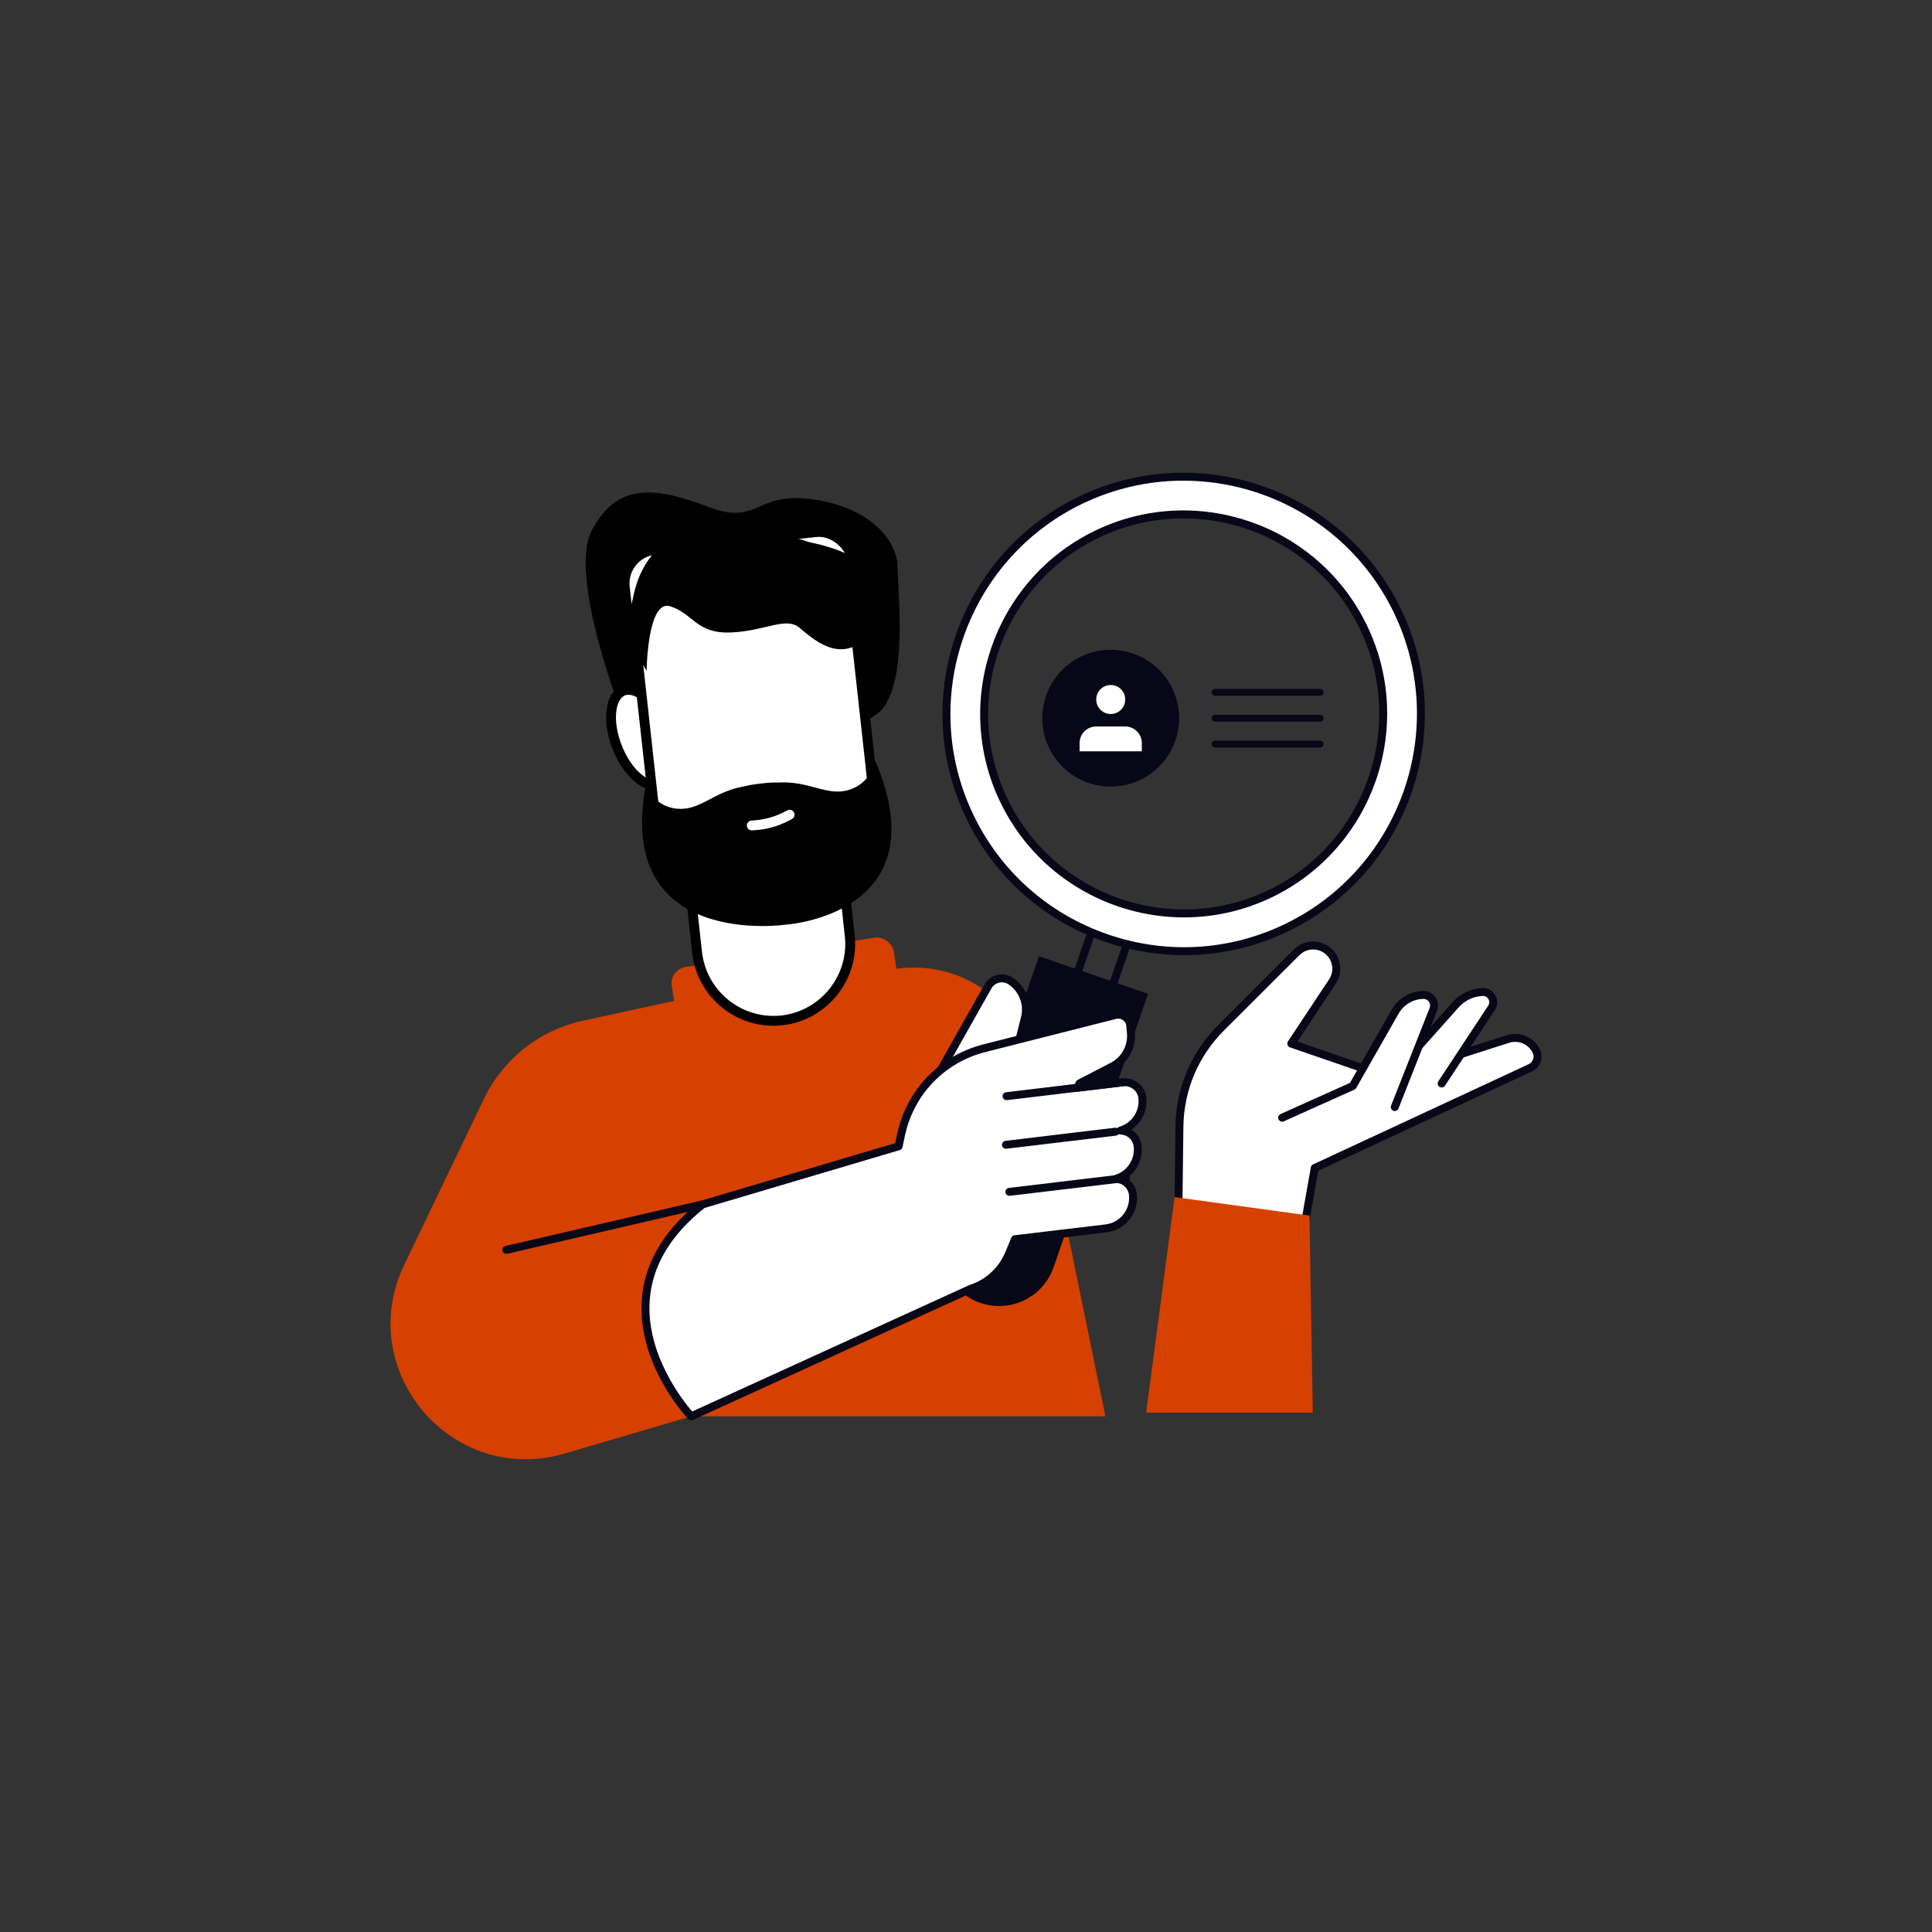 <?xml version="1.0" encoding="UTF-8"?><svg xmlns="http://www.w3.org/2000/svg" id="Layer_168b6a6f392afd" data-name="Layer 1" viewBox="0 0 1000 1000" aria-hidden="true" width="1000px" height="1000px">
  <rect x="0" y="0" width="1000" height="1000" fill="#333333" stroke="none"/>
  <defs><linearGradient class="cerosgradient" data-cerosgradient="true" id="CerosGradient_id59829a4d3" gradientUnits="userSpaceOnUse" x1="50%" y1="100%" x2="50%" y2="0%"><stop offset="0%" stop-color="#d1d1d1"/><stop offset="100%" stop-color="#d1d1d1"/></linearGradient><linearGradient/>
    <style>
      .cls-1-68b6a6f392afd{
        fill: #d64000;
      }

      .cls-2-68b6a6f392afd{
        fill: #080717;
      }

      .cls-3-68b6a6f392afd{
        fill: #fff;
      }
    </style>
  </defs>
  <path class="cls-1-68b6a6f392afd" d="M347.27,518.42l-45.68,9.93c-22.34,4.86-41.19,19.75-51.08,40.35l-41.28,85.95c-26.31,54.78,24.73,114.83,83.04,97.69l65.49-19.25h214.4l-37.33-181.91c-6.71-32.71-37.76-54.51-70.8-49.71l-116.75,16.95Z"/>
  <path class="cls-3-68b6a6f392afd" d="M609.95,625.94l.52-42.76c.23-19.27,8-37.69,21.65-51.3l39.06-38.98c3.46-3.45,8.66-4.46,13.15-2.56h0c6.92,2.93,9.49,11.42,5.34,17.69l-21.29,32.14,50.5,17.39,61.62-19.76c5.7-1.83,11.88.74,14.61,6.06h0c1.68,3.28.3,7.31-3.04,8.86l-111.54,51.84-5.49,30.92-65.07-9.54Z"/>
  <path class="cls-2-68b6a6f392afd" d="M675.03,637.54c-.12,0-.24-.01-.36-.03-1.12-.2-1.87-1.27-1.67-2.39l5.49-30.92c.12-.66.55-1.22,1.16-1.51l111.54-51.84c1.11-.51,1.93-1.43,2.33-2.58.4-1.15.31-2.38-.25-3.47-2.28-4.44-7.39-6.56-12.15-5.04l-61.62,19.76c-.42.14-.88.13-1.3-.01l-50.5-17.39c-.6-.21-1.07-.68-1.28-1.29-.21-.6-.12-1.27.23-1.8l21.29-32.14c1.64-2.47,2.09-5.52,1.23-8.36-.86-2.84-2.92-5.13-5.65-6.29-3.74-1.58-8.02-.75-10.9,2.12l-39.06,38.98c-13.34,13.31-20.81,31.02-21.04,49.87l-.52,42.76c-.01,1.14-.87,2.05-2.08,2.03-1.14-.01-2.05-.95-2.03-2.08l.52-42.76c.24-19.93,8.14-38.65,22.25-52.73l39.06-38.98c4.07-4.06,10.12-5.23,15.41-3,3.87,1.63,6.78,4.87,7.99,8.89,1.21,4.02.58,8.33-1.74,11.83l-19.82,29.93,47.33,16.3,60.96-19.56c6.68-2.14,13.86.83,17.07,7.08,1.07,2.09,1.24,4.46.48,6.69-.76,2.22-2.36,3.99-4.49,4.98l-110.57,51.39-5.31,29.87c-.18,1-1.05,1.7-2.02,1.7Z"/>
  <path class="cls-3-68b6a6f392afd" d="M746.2,560.8l25.81-39.13c2.39-3.62-.33-8.42-4.66-8.23h0c-5.52.23-10.69,2.77-14.25,7l-30.75,34.44,23.84,5.93Z"/>
  <path class="cls-2-68b6a6f392afd" d="M746.19,562.86c-.39,0-.78-.11-1.13-.34-.95-.63-1.21-1.9-.58-2.85l25.81-39.13c.69-1.04.73-2.31.12-3.39-.61-1.09-1.73-1.7-2.97-1.65-4.93.21-9.58,2.49-12.76,6.27l-30.79,34.49c-.76.85-2.06.92-2.91.16-.85-.76-.92-2.06-.16-2.91l30.75-34.44c3.88-4.61,9.61-7.43,15.69-7.68,2.8-.12,5.36,1.31,6.73,3.74,1.37,2.42,1.27,5.37-.26,7.69l-25.81,39.13c-.4.6-1.05.93-1.72.93Z"/>
  <path class="cls-3-68b6a6f392afd" d="M663.64,578.52l36.58-16.45,21.92-38.47c2.99-5.25,8.53-8.54,14.57-8.64h0c3.91-.07,6.63,3.86,5.2,7.5l-19.96,50.54-58.3,5.52Z"/>
  <path class="cls-2-68b6a6f392afd" d="M663.64,580.58c-.78,0-1.54-.45-1.88-1.21-.47-1.04,0-2.26,1.03-2.72l35.96-16.17,21.58-37.89c3.33-5.85,9.59-9.56,16.33-9.68,2.51-.05,4.89,1.17,6.33,3.24,1.44,2.08,1.74,4.72.82,7.07l-19.96,50.54c-.42,1.06-1.61,1.58-2.67,1.16-1.06-.42-1.58-1.61-1.16-2.67l19.96-50.54c.43-1.08.29-2.25-.37-3.21-.66-.96-1.7-1.47-2.87-1.47-5.29.09-10.2,3.01-12.82,7.61l-21.92,38.47c-.22.38-.55.68-.94.86l-36.58,16.45c-.27.12-.56.18-.84.18Z"/>
  <rect class="cls-1-68b6a6f392afd" x="348.8" y="492.69" width="116.28" height="40.52" rx="8.54" ry="8.54" transform="translate(-73.75 68.37) rotate(-8.81)"/>
  <path class="cls-3-68b6a6f392afd" d="M723.1,315.77c-29.64-60.88-103.25-86.3-164.2-56.67-60.83,29.63-86.27,103.25-56.65,164.12,29.64,60.91,103.29,86.35,164.15,56.73,60.89-29.66,86.32-103.31,56.7-164.17ZM657.85,462.38c-51.19,24.91-113.13,3.52-138.06-47.71-24.91-51.19-3.51-113.11,47.65-138.03,51.26-24.92,113.17-3.54,138.1,47.66,24.91,51.19,3.52,113.13-47.69,138.07Z"/>
  <path class="cls-2-68b6a6f392afd" d="M612.9,494.4c-13.75,0-27.56-2.3-40.96-6.93-31.56-10.9-56.97-33.41-71.55-63.36-30.11-61.87-4.27-136.73,57.6-166.87,61.93-30.11,136.83-4.26,166.96,57.62h0c30.12,61.89,4.25,136.77-57.65,166.93-17.23,8.38-35.76,12.61-54.4,12.61ZM612.45,248.79c-17.71,0-35.69,3.91-52.65,12.15-59.83,29.14-84.82,101.53-55.7,161.37,14.09,28.96,38.67,50.72,69.19,61.27,30.52,10.54,63.27,8.59,92.21-5.49,59.86-29.16,84.88-101.58,55.75-161.42-20.88-42.89-64-67.88-108.8-67.88ZM612.85,474.84c-39.08,0-76.68-21.82-94.91-59.26-25.4-52.2-3.6-115.35,48.6-140.78,52.25-25.4,115.43-3.6,140.85,48.61,25.41,52.21,3.59,115.38-48.64,140.82,0,0,0,0,0,0-14.79,7.2-30.46,10.61-45.9,10.61ZM612.48,268.31c-14.85,0-29.91,3.27-44.14,10.19-50.16,24.43-71.1,85.12-46.69,135.28,24.43,50.2,85.12,71.17,135.31,46.76,50.18-24.45,71.15-85.15,46.74-135.32-17.5-35.95-53.65-56.9-91.21-56.9ZM657.85,462.38h.02-.02Z"/>
  <path class="cls-2-68b6a6f392afd" d="M563.07,549.29c-.22,0-.45-.04-.67-.11-1.07-.37-1.65-1.54-1.27-2.62l19.27-55.86c.37-1.07,1.54-1.65,2.62-1.27,1.07.37,1.65,1.54,1.27,2.62l-19.27,55.86c-.29.85-1.09,1.39-1.95,1.39Z"/>
  <path class="cls-2-68b6a6f392afd" d="M544.82,542.9c-.22,0-.45-.04-.67-.11-1.07-.37-1.65-1.54-1.27-2.62l19.27-55.86c.37-1.07,1.54-1.65,2.62-1.27,1.07.37,1.65,1.54,1.27,2.62l-19.27,55.86c-.29.85-1.09,1.39-1.95,1.39Z"/>
  <path class="cls-2-68b6a6f392afd" d="M507.39,674.35h0c-15.58-5.38-23.86-22.38-18.47-37.96l48.86-141.48,56.44,19.49-48.86,141.48c-5.38,15.58-22.38,23.85-37.96,18.47Z"/>
  <path class="cls-3-68b6a6f392afd" d="M482.95,560.99l28.42-50.37c2.36-4.19,7.79-5.48,11.78-2.81h0c6.24,4.17,9.18,11.81,7.34,19.08l-5.02,19.91-42.52,14.19Z"/>
  <path class="cls-2-68b6a6f392afd" d="M482.95,563.04c-.6,0-1.19-.27-1.59-.75-.54-.66-.62-1.58-.21-2.32l28.42-50.37c1.41-2.49,3.81-4.3,6.59-4.97,2.78-.66,5.75-.13,8.13,1.46,6.95,4.64,10.24,13.2,8.19,21.3l-5.02,19.91c-.17.68-.68,1.23-1.34,1.45l-42.52,14.19c-.21.07-.43.11-.65.11ZM518.58,508.47c-.48,0-.97.06-1.46.17-1.7.41-3.1,1.46-3.96,2.98l-25.79,45.71,36.38-12.14,4.75-18.82c1.62-6.41-.99-13.19-6.49-16.87-1.04-.69-2.22-1.05-3.43-1.05Z"/>
  <path class="cls-3-68b6a6f392afd" d="M509.59,542.52l67.68-17.16c3.74-.95,7.44,1.69,7.77,5.53l.32,3.76c.61,7.14-3.14,13.95-9.49,17.25l-17.18,8.93-.89,2.14,23.25-2.78c5.06-.61,9.7,3.02,10.24,8.08.82,7.74-4.07,14.76-11.32,16.89,4.46.06,8.3,3.38,8.84,7.92.93,7.82-3.99,14.94-11.29,17.1,4.46.06,8.3,3.38,8.84,7.92,1.04,8.72-5.18,16.64-13.91,17.68l-47.12,5.63-3.05,7.37c-3.62,8.76-10.93,15.47-19.97,18.33l-144.58,65.96s-56.99-60.1,5.93-109.7c.19-.15.46-.14.69-.21l100.75-29.87,1.24-5.83c4.67-22,21.43-39.43,43.22-44.96Z"/>
  <path class="cls-2-68b6a6f392afd" d="M357.75,735.15c-.55,0-1.1-.22-1.49-.64-1.08-1.14-26.48-28.35-24.06-61.85,1.38-19.04,11.54-36.16,30.21-50.88.53-.42,1.1-.52,1.38-.57l99.58-29.52.98-4.63c4.87-22.93,22.01-40.76,44.73-46.52l67.68-17.16c2.37-.6,4.87-.13,6.87,1.29,1.99,1.42,3.25,3.63,3.46,6.07l.32,3.76c.68,8-3.48,15.55-10.6,19.25l-12.23,6.36,16.23-1.94c3.02-.36,6.01.49,8.39,2.39,2.35,1.88,3.83,4.55,4.14,7.52.71,6.7-2.38,13.04-7.71,16.68,2.81,1.72,4.82,4.66,5.23,8.11.81,6.79-2.28,13.24-7.68,16.92,2.81,1.72,4.81,4.66,5.23,8.11.57,4.76-.75,9.47-3.72,13.24-2.97,3.77-7.22,6.16-11.99,6.73l-45.92,5.49-2.59,6.26c-3.85,9.3-11.54,16.39-21.13,19.47l-144.47,65.91c-.27.13-.56.19-.85.19ZM364.68,625.22c-17.54,13.92-27.09,29.96-28.38,47.7-2.04,28.08,17.36,52.33,21.97,57.67l143.2-65.33c.08-.03.15-.06.23-.09,8.48-2.69,15.29-8.94,18.69-17.16l3.05-7.37c.28-.69.92-1.17,1.66-1.26l47.12-5.63c3.67-.44,6.95-2.28,9.24-5.19,2.29-2.91,3.3-6.53,2.86-10.2-.41-3.43-3.34-6.06-6.82-6.11-1.02-.02-1.87-.77-2.01-1.78-.14-1.01.48-1.97,1.46-2.25,6.5-1.92,10.63-8.18,9.83-14.88-.41-3.43-3.34-6.06-6.83-6.11-1.02-.02-1.87-.77-2.01-1.78-.14-1.01.48-1.97,1.46-2.25,6.42-1.89,10.56-8.07,9.85-14.7-.2-1.87-1.13-3.56-2.62-4.74-1.52-1.21-3.41-1.75-5.34-1.52l-23.25,2.78c-.73.08-1.44-.22-1.88-.8-.44-.58-.54-1.36-.26-2.03l.89-2.14c.19-.45.52-.82.95-1.04l17.18-8.93c5.64-2.93,8.93-8.92,8.39-15.25l-.32-3.76c-.1-1.23-.74-2.35-1.75-3.06s-2.27-.95-3.47-.65l-67.68,17.16-.51-1.99.51,1.99c-21.19,5.37-37.18,22-41.72,43.39l-1.24,5.83c-.16.74-.7,1.33-1.43,1.55l-100.75,29.87c-.09.03-.18.05-.28.07ZM364.96,625s0,0,0,0c0,0,0,0,0,0ZM465.13,593.31h.02-.02Z"/>
  <path class="cls-2-68b6a6f392afd" d="M520.67,594.59c-1.03,0-1.92-.77-2.04-1.81-.13-1.13.67-2.15,1.8-2.29l56.7-6.78c1.11-.13,2.15.67,2.29,1.8.13,1.13-.67,2.15-1.8,2.29l-56.7,6.78c-.08.01-.16.01-.25.01Z"/>
  <path class="cls-2-68b6a6f392afd" d="M520.98,569.43c-1.03,0-1.92-.77-2.04-1.81-.13-1.13.67-2.15,1.8-2.29l60.26-7.2c1.12-.14,2.15.67,2.29,1.8.13,1.13-.67,2.15-1.8,2.29l-60.26,7.2c-.08.01-.16.01-.25.01Z"/>
  <path class="cls-2-68b6a6f392afd" d="M522.47,618.96c-1.03,0-1.92-.77-2.04-1.81-.13-1.13.67-2.15,1.8-2.29l60.26-7.2c1.11-.13,2.15.67,2.29,1.8.13,1.13-.67,2.15-1.8,2.29l-60.26,7.2c-.08.01-.16.01-.25.01Z"/>
  <path class="cls-2-68b6a6f392afd" d="M262.08,648.99c-.94,0-1.78-.64-2-1.59-.26-1.11.43-2.21,1.54-2.47l101.6-23.55c1.1-.26,2.21.43,2.47,1.54.26,1.11-.43,2.21-1.54,2.47l-101.6,23.55c-.16.04-.31.05-.47.05Z"/>
  <polygon class="cls-1-68b6a6f392afd" points="679.49 731.18 593.24 731.18 607.96 619.61 677.78 629.19 679.49 731.18"/>
  <path class="cls-2-68b6a6f392afd" d="M610.32,371.74c0,19.56-15.85,35.41-35.42,35.41s-35.41-15.86-35.41-35.41,15.85-35.41,35.41-35.41,35.42,15.86,35.42,35.41Z"/>
  <path class="cls-3-68b6a6f392afd" d="M591,388.89v-4.29c0-4.74-3.84-8.58-8.59-8.58h-15.02c-4.75,0-8.59,3.84-8.59,8.58v4.29h32.2Z"/>
  <path class="cls-3-68b6a6f392afd" d="M582.42,362.06c0-4.15-3.36-7.51-7.51-7.51s-7.51,3.37-7.51,7.51,3.36,7.51,7.51,7.51,7.51-3.36,7.51-7.51Z"/>
  <path class="cls-2-68b6a6f392afd" d="M683.32,360.12h-54.4c-.98,0-1.78-.8-1.78-1.78s.8-1.78,1.78-1.78h54.4c.98,0,1.78.8,1.78,1.78s-.8,1.78-1.78,1.78Z"/>
  <path class="cls-2-68b6a6f392afd" d="M683.32,373.52h-54.4c-.98,0-1.78-.8-1.78-1.78s.8-1.78,1.78-1.78h54.4c.98,0,1.78.8,1.78,1.78s-.8,1.78-1.78,1.78Z"/>
  <path class="cls-2-68b6a6f392afd" d="M683.32,386.92h-54.4c-.98,0-1.78-.8-1.78-1.78s.8-1.78,1.78-1.78h54.4c.98,0,1.78.8,1.78,1.78s-.8,1.78-1.78,1.78Z"/>
  <path d="M322.41,371.03s-28.55-72.61-16.1-96.42c12.73-24.35,31.7-23.13,60.31-12.26,28.6,10.88,23.22-11.05,61.37-2.55,21.07,4.69,36.29,18.45,36.61,33.84.33,15.4,4.75,55.59-7.1,72.33-11.86,16.74-109.15,41.48-135.09,5.06Z"/>
  <path class="cls-3-68b6a6f392afd" d="M404.58,528.16l.18-.02c-21.87,2.41-41.55-13.37-43.96-35.24l-15.86-143.93c-2.41-21.87,13.37-41.55,35.24-43.96l-.18.02c21.87-2.41,41.55,13.37,43.96,35.24l15.86,143.93c2.41,21.87-13.37,41.55-35.24,43.96Z"/>
  <path d="M405.04,530.68l-.18.02h-.06c-23.14,2.42-43.98-14.36-46.53-37.52l-15.86-143.93c-2.55-23.15,14.14-44.07,37.25-46.75l.15-.02.15-.02c23.14-2.41,43.98,14.37,46.54,37.52l15.86,143.93c2.55,23.15-14.14,44.07-37.25,46.75h-.06ZM380.37,307.56c-20.39,2.3-35.14,20.73-32.89,41.14l15.86,143.93c2.25,20.41,20.66,35.19,41.05,32.99,20.39-2.3,35.14-20.73,32.89-41.14l-15.86-143.93c-2.25-20.41-20.66-35.19-41.06-32.99Z"/>
  <path class="cls-3-68b6a6f392afd" d="M344.84,376.75c5.26,13.37,3.84,26.44-3.18,29.2-7.01,2.76-16.96-5.84-22.22-19.21-5.26-13.37-3.84-26.44,3.18-29.2,7.01-2.76,16.96,5.84,22.22,19.21Z"/>
  <path d="M340.02,408.96c-3.7.41-7.8-1.18-11.79-4.64-4.5-3.89-8.47-9.81-11.16-16.65-2.69-6.84-3.82-13.87-3.18-19.79.71-6.5,3.47-11.02,7.79-12.72,8.45-3.34,19.67,5.74,25.53,20.65h0c2.69,6.84,3.82,13.87,3.18,19.79-.71,6.5-3.48,11.02-7.79,12.72-.83.33-1.7.54-2.58.64ZM324.74,359.63c-.42.05-.81.14-1.19.29-2.43.96-4.1,4.06-4.59,8.52-.56,5.11.46,11.28,2.85,17.37,2.4,6.09,5.86,11.29,9.75,14.66,3.39,2.93,6.72,4.08,9.16,3.11,2.43-.96,4.1-4.06,4.59-8.52.56-5.11-.46-11.28-2.85-17.37h0c-4.67-11.88-12.68-18.61-17.73-18.06Z"/>
  <rect class="cls-3-68b6a6f392afd" x="333.85" y="282.02" width="113.74" height="181.23" rx="14.93" ry="14.93" transform="translate(-38.46 45.03) rotate(-6.29)"/>
  <path d="M419.56,463.19l-37.29,4.11c-22.29,2.46-42.42-13.68-44.87-35.96l-11.5-104.38c-2.46-22.29,13.68-42.41,35.97-44.87l37.29-4.11c22.29-2.46,42.42,13.68,44.87,35.96l11.5,104.38c2.46,22.29-13.68,42.41-35.97,44.87ZM362.43,287.16c-19.49,2.15-33.6,19.75-31.45,39.24l11.5,104.38c2.15,19.49,19.75,33.6,39.24,31.45l37.29-4.11c19.49-2.15,33.6-19.75,31.45-39.24l-11.5-104.38c-2.15-19.49-19.75-33.6-39.24-31.45l-37.29,4.11Z"/>
  <path d="M334.69,347.23s.36-37.2,12.25-33.41c11.88,3.79,13.46,14.23,31.22,13.55,17.76-.68,28.4-8.23,35.39-2.62,6.99,5.6,19.84,18.2,33.84,6.46,14-11.73,12.81-36.02-12.5-45.98-25.3-9.95-61.39-7.89-81.67-6.93-20.28.96-36.96,40.38-18.53,68.93Z"/>
  <path d="M452.99,393.69s-1.73,11.2-13.07,15c-11.34,3.8-20.06-4.16-35.69-3.71-.58.02-1.13.04-1.7.06-2.57-.08-5.36.11-8.34.49-2.99.28-5.76.7-8.25,1.34-.55.1-1.1.21-1.67.31-15.35,2.97-22.13,12.63-34.02,11.39-11.9-1.24-16.02-11.79-16.02-11.79-15.81,85.02,72.88,71.78,72.88,71.78,0,0,79.82-5.33,45.88-84.87Z"/>
  <path class="cls-3-68b6a6f392afd" d="M392.58,429.55c-1.1.12-2.21.21-3.36.26-1.41.06-2.6-1.03-2.67-2.43-.06-1.41,1.04-2.53,2.43-2.67,6.74-.32,12.45-1.93,18.49-5.26,1.24-.68,2.79-.23,3.47,1,.68,1.23.23,2.79-1,3.47-5.74,3.17-11.22,4.96-17.37,5.64Z"/>
</svg>